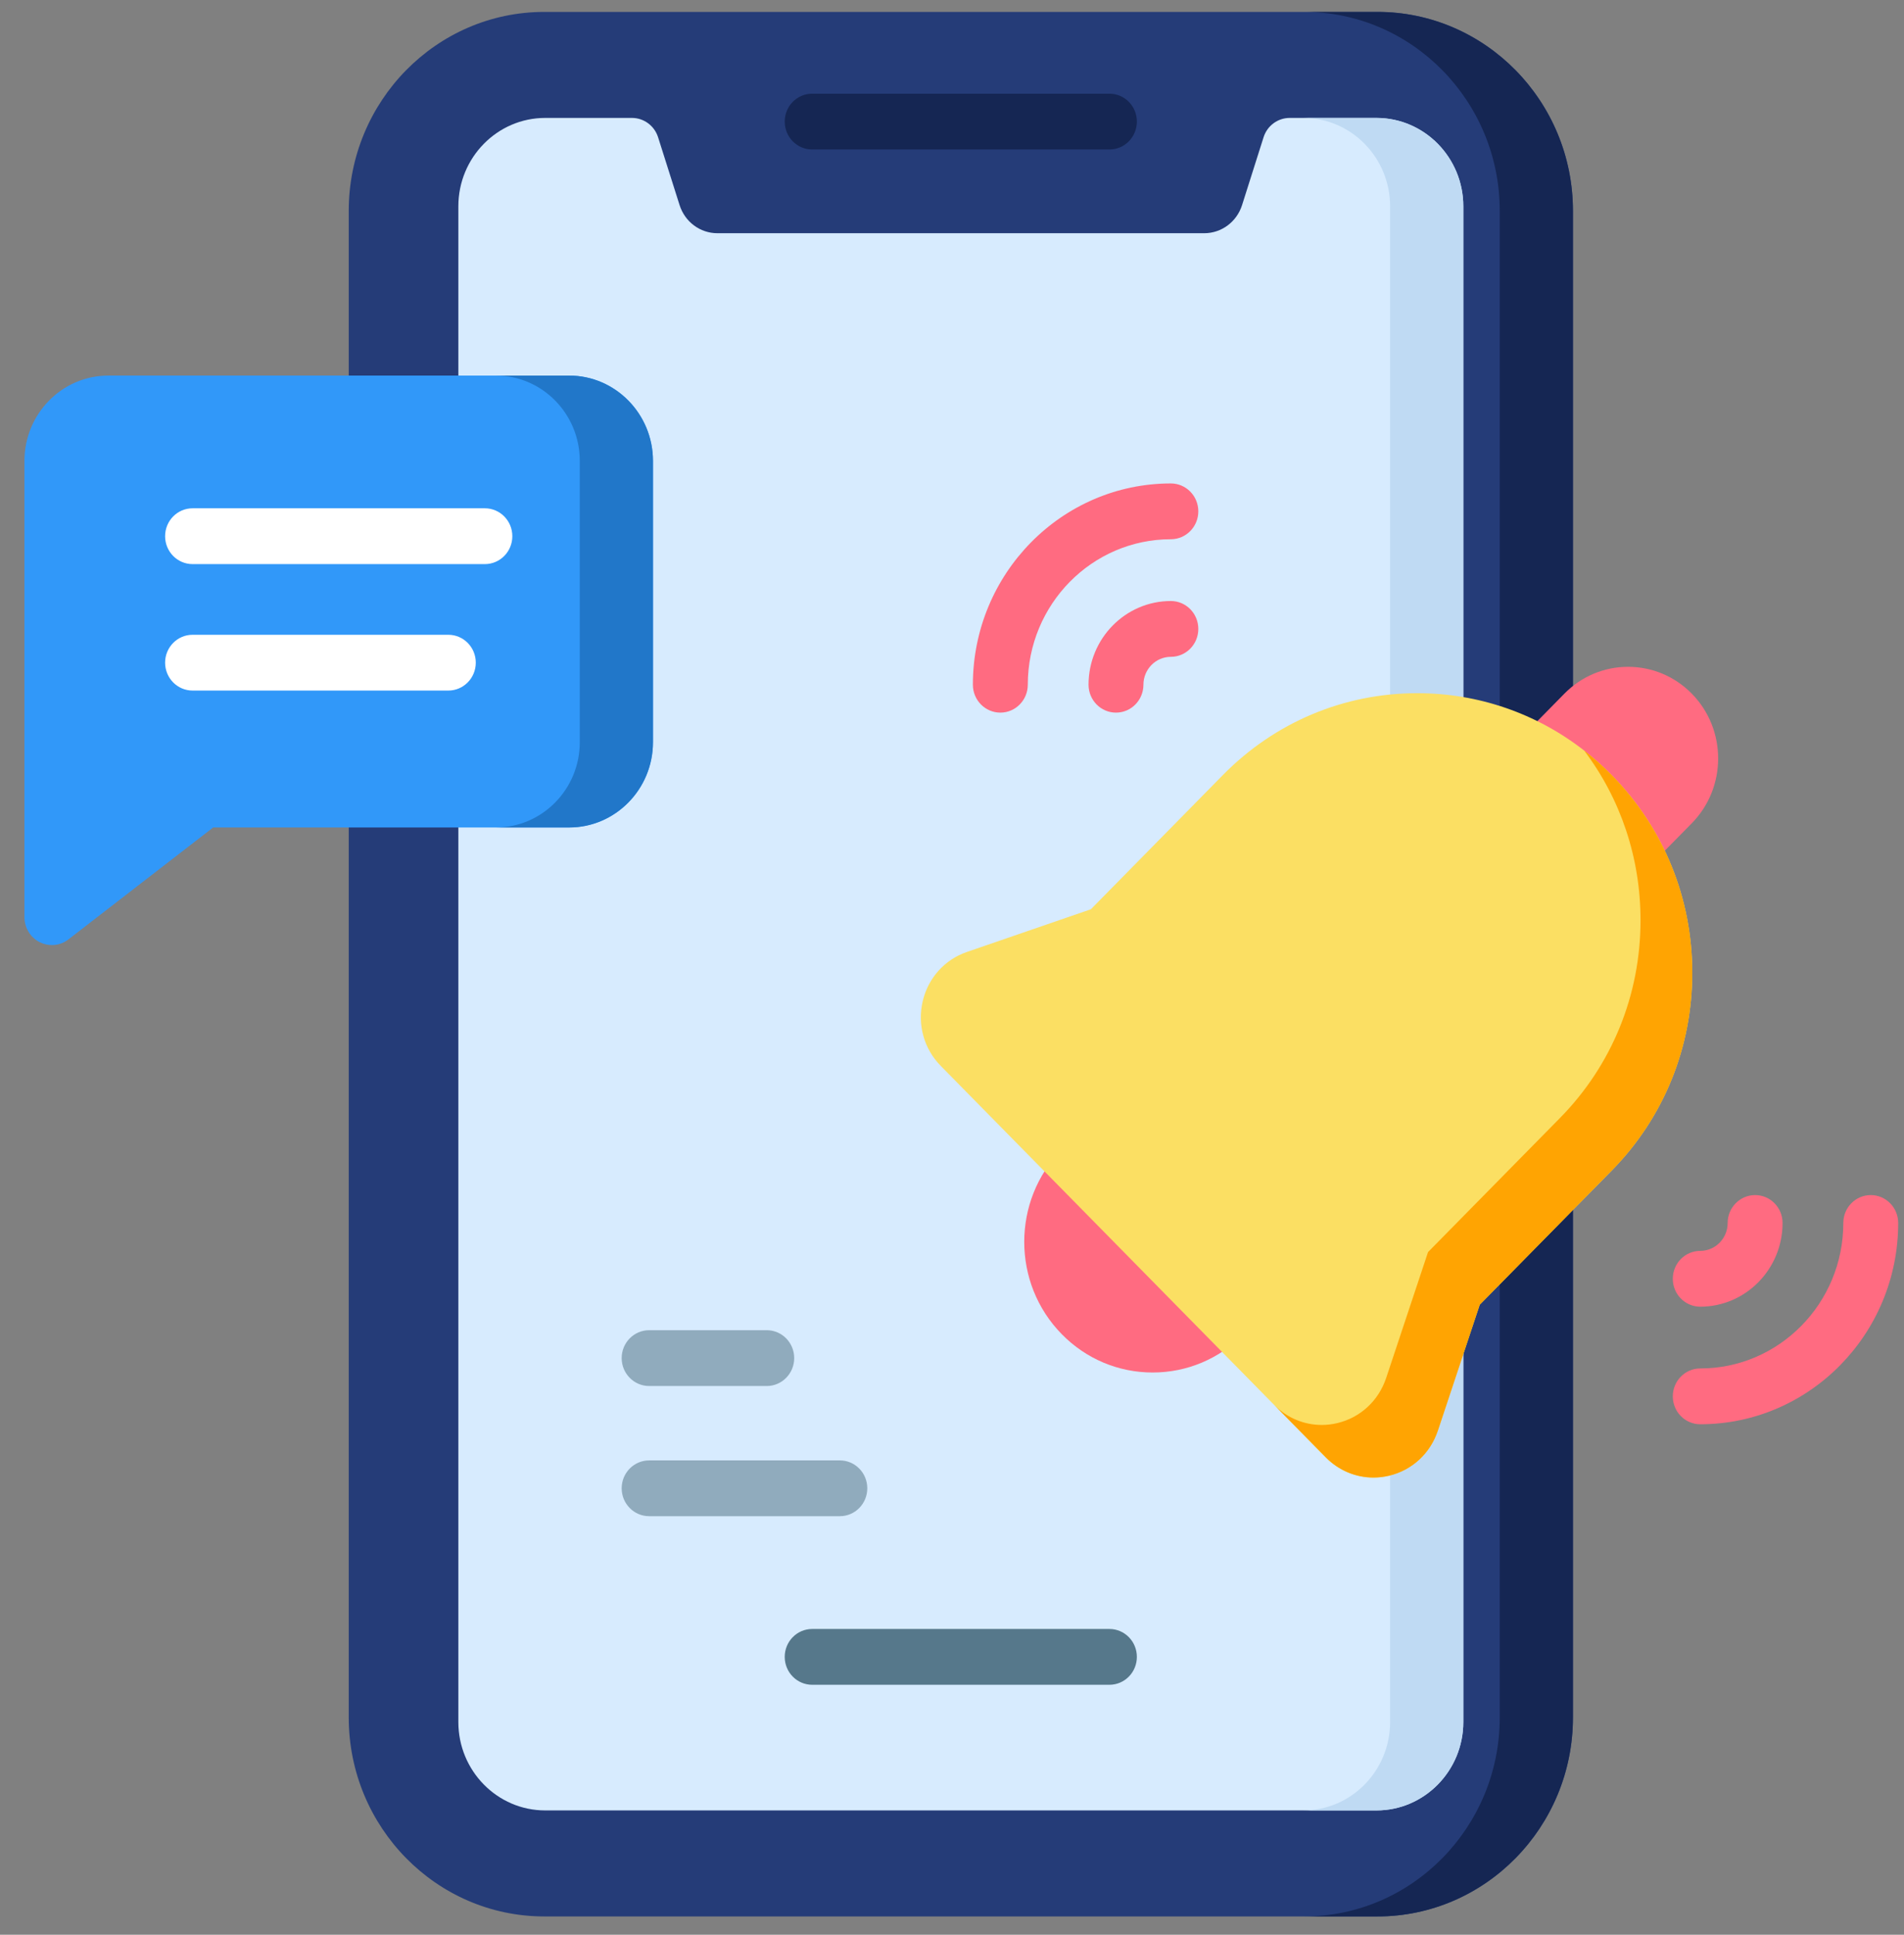 <svg width="63" height="64" viewBox="0 0 63 64" fill="none" xmlns="http://www.w3.org/2000/svg">
<rect x="0" y="0" width="63" height="64" fill="#808080" stroke="none"/>
<path d="M52.046 6.977V56.811C52.046 60.441 49.144 63.394 45.577 63.394H18.009C14.441 63.394 11.539 60.441 11.539 56.811V6.977C11.539 3.347 14.441 0.394 18.009 0.394H45.577C49.144 0.394 52.046 3.347 52.046 6.977Z" fill="#253C78"/>
<path d="M52.046 6.977V56.811C52.046 60.441 49.143 63.394 45.576 63.394H43.154C46.721 63.394 49.624 60.441 49.624 56.811V6.977C49.624 3.347 46.721 0.394 43.154 0.394H45.576C49.143 0.394 52.046 3.347 52.046 6.977Z" fill="#152653"/>
<path d="M48.418 6.824V56.964C48.418 58.575 47.13 59.887 45.544 59.887H18.039C16.454 59.887 15.166 58.575 15.166 56.964V6.824C15.166 5.213 16.454 3.901 18.039 3.901H20.91C21.304 3.901 21.654 4.159 21.775 4.541L22.486 6.784C22.663 7.341 23.166 7.715 23.741 7.715H39.843C40.416 7.715 40.921 7.341 41.098 6.784L41.809 4.541C41.93 4.159 42.279 3.901 42.674 3.901H45.545C47.129 3.901 48.418 5.213 48.418 6.824Z" fill="#D7EBFE"/>
<path d="M48.418 6.824V56.964C48.418 58.575 47.13 59.887 45.545 59.887H43.123C44.708 59.887 45.996 58.575 45.996 56.964V6.824C45.996 5.213 44.708 3.901 43.123 3.901H45.545C47.13 3.901 48.418 5.213 48.418 6.824Z" fill="#BFDAF3"/>
<path d="M36.709 3.099H26.873C26.372 3.099 25.965 3.512 25.965 4.022C25.965 4.532 26.372 4.945 26.873 4.945H36.709C37.211 4.945 37.617 4.532 37.617 4.022C37.617 3.512 37.211 3.099 36.709 3.099Z" fill="#152653"/>
<path d="M36.709 53.885H26.873C26.372 53.885 25.965 54.298 25.965 54.808C25.965 55.318 26.372 55.731 26.873 55.731H36.709C37.211 55.731 37.617 55.318 37.617 54.808C37.617 54.298 37.211 53.885 36.709 53.885Z" fill="#56788B"/>
<path d="M21.605 15.246V24.551C21.605 26.106 20.361 27.372 18.831 27.372H7.054L2.266 31.073C2.105 31.199 1.912 31.262 1.717 31.262C1.579 31.262 1.441 31.231 1.313 31.166C1.005 31.011 0.809 30.689 0.809 30.339V15.246C0.809 13.691 2.053 12.424 3.583 12.424H18.831C20.361 12.424 21.605 13.691 21.605 15.246Z" fill="#3198F9"/>
<path d="M21.606 15.246V24.551C21.606 26.106 20.361 27.372 18.832 27.372H16.41C17.939 27.372 19.184 26.106 19.184 24.551V15.246C19.184 13.691 17.94 12.424 16.41 12.424H18.832C20.361 12.424 21.606 13.691 21.606 15.246Z" fill="#2177C9"/>
<path d="M16.044 16.814H6.371C5.87 16.814 5.463 17.227 5.463 17.737C5.463 18.247 5.87 18.66 6.371 18.66H16.044C16.545 18.66 16.952 18.247 16.952 17.737C16.952 17.227 16.545 16.814 16.044 16.814Z" fill="white"/>
<path d="M14.835 20.998H6.371C5.87 20.998 5.463 21.411 5.463 21.92C5.463 22.43 5.87 22.843 6.371 22.843H14.835C15.336 22.843 15.743 22.43 15.743 21.92C15.743 21.411 15.336 20.998 14.835 20.998Z" fill="white"/>
<path d="M55.979 22.946C55.416 22.374 54.667 22.058 53.87 22.058C53.074 22.058 52.325 22.374 51.762 22.946L50.391 24.34C50.036 24.7 50.036 25.284 50.391 25.645L53.323 28.625C53.494 28.799 53.725 28.896 53.966 28.896C54.206 28.896 54.438 28.798 54.608 28.625L55.979 27.232C57.141 26.05 57.141 24.128 55.979 22.946Z" fill="#FF6B81"/>
<path d="M41.145 42.83L36.418 38.025C36.248 37.852 36.017 37.755 35.776 37.755C35.535 37.755 35.304 37.852 35.134 38.025C33.476 39.71 33.476 42.451 35.134 44.135C35.936 44.952 37.004 45.401 38.139 45.401C39.275 45.401 40.342 44.952 41.145 44.135C41.5 43.775 41.5 43.191 41.145 42.83Z" fill="#FF6B81"/>
<path d="M45.96 48.816C45.788 48.856 45.616 48.877 45.445 48.877C44.859 48.877 44.293 48.642 43.867 48.209L42.155 46.469L31.126 35.257C30.574 34.696 30.351 33.9 30.529 33.127C30.707 32.357 31.253 31.744 31.993 31.49L36.095 30.078L40.461 25.64C42.179 23.893 44.465 22.93 46.895 22.93C48.916 22.931 50.838 23.597 52.415 24.826C52.734 25.074 53.039 25.346 53.328 25.64C55.047 27.387 55.994 29.71 55.993 32.18C55.994 34.652 55.047 36.975 53.329 38.721L48.962 43.158L47.575 47.328C47.574 47.329 47.574 47.329 47.574 47.329C47.323 48.08 46.72 48.636 45.96 48.816Z" fill="#FBDF63"/>
<path d="M47.575 47.329C47.324 48.08 46.721 48.636 45.961 48.816C45.789 48.856 45.617 48.877 45.446 48.877C44.86 48.877 44.294 48.642 43.868 48.209L42.172 46.486C42.597 46.908 43.155 47.136 43.734 47.136C43.905 47.136 44.077 47.116 44.249 47.075C45.008 46.895 45.612 46.339 45.863 45.589C45.863 45.589 45.863 45.589 45.864 45.588L47.251 41.418L51.618 36.981C53.336 35.235 54.283 32.912 54.282 30.44C54.283 28.384 53.627 26.43 52.416 24.826C52.735 25.074 53.04 25.346 53.329 25.64C55.048 27.387 55.995 29.71 55.995 32.18C55.995 34.652 55.048 36.975 53.33 38.721L48.963 43.158L47.576 47.328C47.575 47.329 47.575 47.329 47.575 47.329Z" fill="#FFA402"/>
<path d="M38.742 19.881C37.239 19.881 36.018 21.123 36.018 22.65C36.018 23.159 36.424 23.573 36.926 23.573C37.428 23.573 37.834 23.159 37.834 22.65C37.834 22.141 38.241 21.727 38.742 21.727C39.243 21.727 39.65 21.314 39.65 20.804C39.65 20.294 39.243 19.881 38.742 19.881Z" fill="#FF6B81"/>
<path d="M38.742 15.992C35.13 15.992 32.191 18.979 32.191 22.65C32.191 23.159 32.598 23.573 33.1 23.573C33.601 23.573 34.008 23.159 34.008 22.65C34.008 19.996 36.131 17.838 38.742 17.838C39.243 17.838 39.65 17.424 39.65 16.915C39.65 16.405 39.243 15.992 38.742 15.992Z" fill="#FF6B81"/>
<path d="M56.258 43.224C57.76 43.224 58.982 41.982 58.982 40.455C58.982 39.946 58.575 39.532 58.074 39.532C57.572 39.532 57.165 39.946 57.165 40.455C57.165 40.964 56.758 41.378 56.258 41.378C55.756 41.378 55.35 41.791 55.35 42.301C55.35 42.811 55.756 43.224 56.258 43.224Z" fill="#FF6B81"/>
<path d="M61.9 39.532C61.398 39.532 60.992 39.946 60.992 40.455C60.992 43.109 58.868 45.267 56.258 45.267C55.756 45.267 55.35 45.681 55.35 46.19C55.35 46.7 55.756 47.113 56.258 47.113C59.87 47.113 62.808 44.126 62.808 40.455C62.808 39.946 62.401 39.532 61.9 39.532Z" fill="#FF6B81"/>
<path d="M21.479 45.848H25.371C25.872 45.848 26.279 45.434 26.279 44.925C26.279 44.415 25.872 44.002 25.371 44.002H21.479C20.977 44.002 20.57 44.415 20.57 44.925C20.57 45.434 20.977 45.848 21.479 45.848Z" fill="#90ABBD"/>
<path d="M27.789 48.309H21.479C20.977 48.309 20.57 48.722 20.57 49.231C20.57 49.741 20.977 50.154 21.479 50.154H27.789C28.291 50.154 28.697 49.741 28.697 49.231C28.697 48.722 28.291 48.309 27.789 48.309Z" fill="#90ABBD"/>
</svg>
